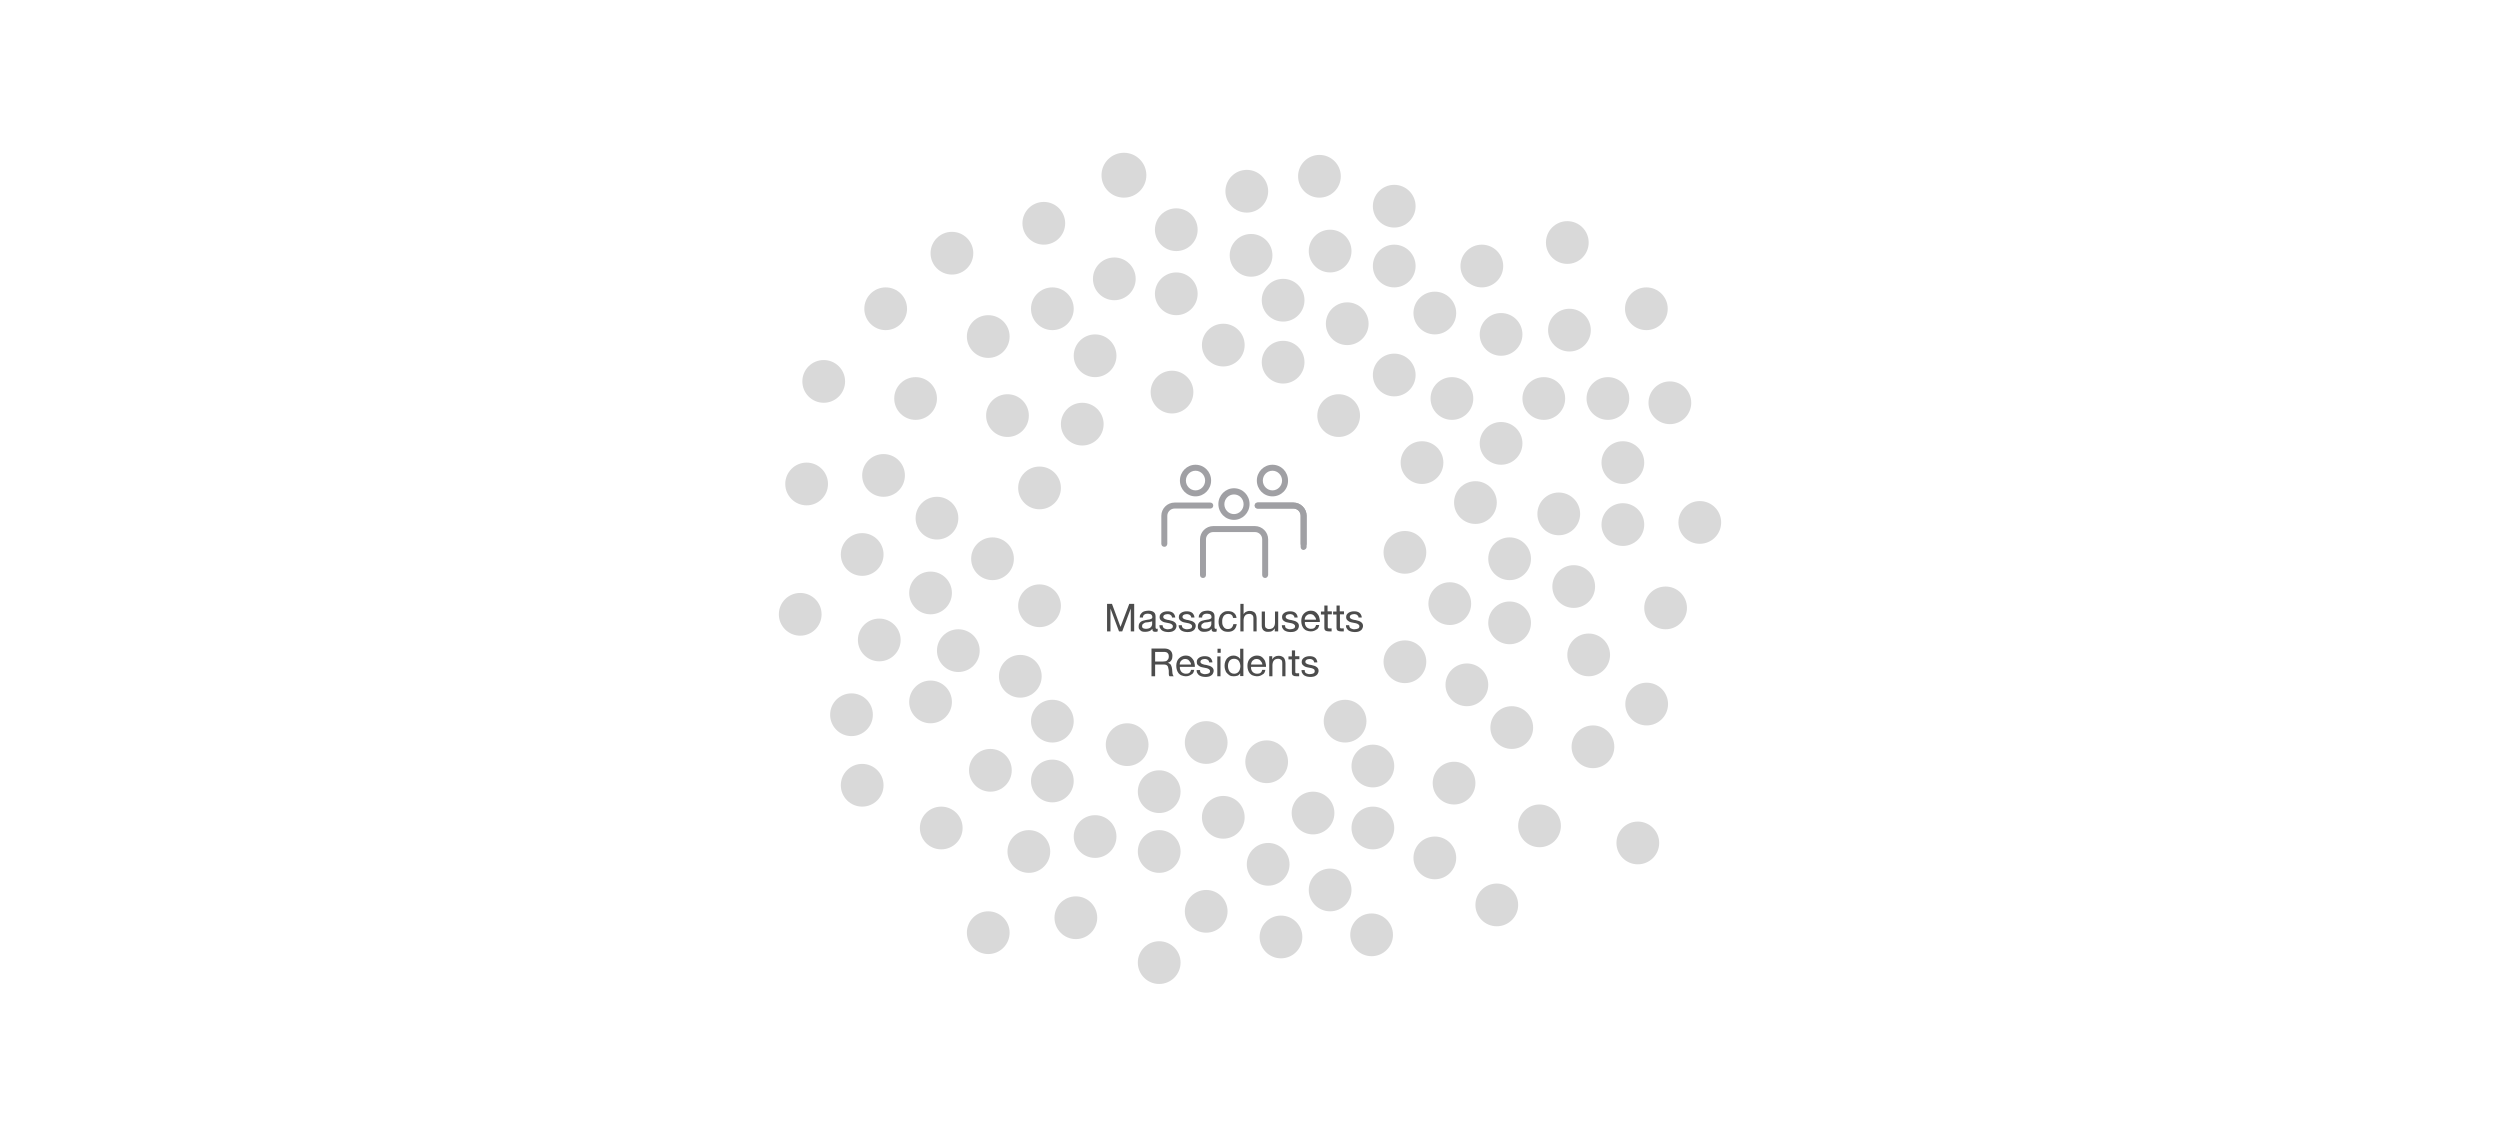<svg id="eoJLte8Afcr1" xmlns="http://www.w3.org/2000/svg" xmlns:xlink="http://www.w3.org/1999/xlink" viewBox="0 0 1170 532" shape-rendering="geometricPrecision" text-rendering="geometricPrecision">
<style><![CDATA[
#eoJLte8Afcr6 {animation: eoJLte8Afcr6_f_p 3500ms linear 1 normal forwards}@keyframes eoJLte8Afcr6_f_p { 0% {fill: #d9d9d9} 42.857% {fill: #d9d9d9} 60% {fill: #005480} 100% {fill: #005480}} #eoJLte8Afcr7 {animation: eoJLte8Afcr7_f_p 3500ms linear 1 normal forwards}@keyframes eoJLte8Afcr7_f_p { 0% {fill: #d9d9d9} 42.857% {fill: #d9d9d9} 60% {fill: #005480} 100% {fill: #005480}} #eoJLte8Afcr8 {animation: eoJLte8Afcr8_f_p 3500ms linear 1 normal forwards}@keyframes eoJLte8Afcr8_f_p { 0% {fill: #d9d9d9} 42.857% {fill: #d9d9d9} 60% {fill: #005480} 100% {fill: #005480}} #eoJLte8Afcr9 {animation: eoJLte8Afcr9_f_p 3500ms linear 1 normal forwards}@keyframes eoJLte8Afcr9_f_p { 0% {fill: #d9d9d9} 42.857% {fill: #d9d9d9;animation-timing-function: cubic-bezier(0.42,0,0.58,1)} 60% {fill: #005480} 100% {fill: #005480}} #eoJLte8Afcr10 {animation: eoJLte8Afcr10_f_p 3500ms linear 1 normal forwards}@keyframes eoJLte8Afcr10_f_p { 0% {fill: #d9d9d9} 42.857% {fill: #d9d9d9;animation-timing-function: cubic-bezier(0.42,0,0.58,1)} 60% {fill: #005480} 100% {fill: #005480}} #eoJLte8Afcr11 {animation: eoJLte8Afcr11_f_p 3500ms linear 1 normal forwards}@keyframes eoJLte8Afcr11_f_p { 0% {fill: #d9d9d9} 42.857% {fill: #d9d9d9;animation-timing-function: cubic-bezier(0.42,0,0.58,1)} 60% {fill: #005480} 100% {fill: #005480}} #eoJLte8Afcr12 {animation: eoJLte8Afcr12_f_p 3500ms linear 1 normal forwards}@keyframes eoJLte8Afcr12_f_p { 0% {fill: #d9d9d9} 42.857% {fill: #d9d9d9} 60% {fill: #005480} 100% {fill: #005480}} #eoJLte8Afcr13 {animation: eoJLte8Afcr13_f_p 3500ms linear 1 normal forwards}@keyframes eoJLte8Afcr13_f_p { 0% {fill: #d9d9d9} 42.857% {fill: #d9d9d9;animation-timing-function: cubic-bezier(0.42,0,0.58,1)} 60% {fill: #005480} 100% {fill: #005480}} #eoJLte8Afcr14 {animation: eoJLte8Afcr14_f_p 3500ms linear 1 normal forwards}@keyframes eoJLte8Afcr14_f_p { 0% {fill: #d9d9d9} 42.857% {fill: #d9d9d9;animation-timing-function: cubic-bezier(0.42,0,0.58,1)} 60% {fill: #005480} 100% {fill: #005480}} #eoJLte8Afcr25 {animation: eoJLte8Afcr25_f_p 3500ms linear 1 normal forwards}@keyframes eoJLte8Afcr25_f_p { 0% {fill: #d9d9d9} 42.857% {fill: #d9d9d9;animation-timing-function: cubic-bezier(0.42,0,0.58,1)} 60% {fill: #005480} 100% {fill: #005480}} #eoJLte8Afcr26 {animation: eoJLte8Afcr26_f_p 3500ms linear 1 normal forwards}@keyframes eoJLte8Afcr26_f_p { 0% {fill: #d9d9d9} 42.857% {fill: #d9d9d9} 60% {fill: #005480} 100% {fill: #005480}} #eoJLte8Afcr27 {animation: eoJLte8Afcr27_f_p 3500ms linear 1 normal forwards}@keyframes eoJLte8Afcr27_f_p { 0% {fill: #d9d9d9} 42.857% {fill: #d9d9d9} 60% {fill: #005480} 100% {fill: #005480}} #eoJLte8Afcr28 {animation: eoJLte8Afcr28_f_p 3500ms linear 1 normal forwards}@keyframes eoJLte8Afcr28_f_p { 0% {fill: #d9d9d9} 42.857% {fill: #d9d9d9} 60% {fill: #005480} 100% {fill: #005480}} #eoJLte8Afcr29 {animation: eoJLte8Afcr29_f_p 3500ms linear 1 normal forwards}@keyframes eoJLte8Afcr29_f_p { 0% {fill: #d9d9d9} 42.857% {fill: #d9d9d9} 60% {fill: #005480} 100% {fill: #005480}} #eoJLte8Afcr30 {animation: eoJLte8Afcr30_f_p 3500ms linear 1 normal forwards}@keyframes eoJLte8Afcr30_f_p { 0% {fill: #d9d9d9} 42.857% {fill: #d9d9d9} 60% {fill: #005480} 100% {fill: #005480}} #eoJLte8Afcr31 {animation: eoJLte8Afcr31_f_p 3500ms linear 1 normal forwards}@keyframes eoJLte8Afcr31_f_p { 0% {fill: #d9d9d9} 42.857% {fill: #d9d9d9;animation-timing-function: cubic-bezier(0.42,0,0.58,1)} 60% {fill: #005480} 100% {fill: #005480}} #eoJLte8Afcr32 {animation: eoJLte8Afcr32_f_p 3500ms linear 1 normal forwards}@keyframes eoJLte8Afcr32_f_p { 0% {fill: #d9d9d9} 42.857% {fill: #d9d9d9} 60% {fill: #005480} 100% {fill: #005480}} #eoJLte8Afcr33 {animation: eoJLte8Afcr33_f_p 3500ms linear 1 normal forwards}@keyframes eoJLte8Afcr33_f_p { 0% {fill: #d9d9d9} 42.857% {fill: #d9d9d9} 60% {fill: #005480} 100% {fill: #005480}} #eoJLte8Afcr34 {animation: eoJLte8Afcr34_f_p 3500ms linear 1 normal forwards}@keyframes eoJLte8Afcr34_f_p { 0% {fill: #d9d9d9} 42.857% {fill: #d9d9d9;animation-timing-function: cubic-bezier(0.42,0,0.58,1)} 60% {fill: #005480} 100% {fill: #005480}} #eoJLte8Afcr36 {animation: eoJLte8Afcr36_f_p 3500ms linear 1 normal forwards}@keyframes eoJLte8Afcr36_f_p { 0% {fill: #d9d9d9} 42.857% {fill: #d9d9d9;animation-timing-function: cubic-bezier(0.42,0,0.58,1)} 60% {fill: #005480} 100% {fill: #005480}} #eoJLte8Afcr37 {animation: eoJLte8Afcr37_f_p 3500ms linear 1 normal forwards}@keyframes eoJLte8Afcr37_f_p { 0% {fill: #d9d9d9} 42.857% {fill: #d9d9d9;animation-timing-function: cubic-bezier(0.42,0,0.58,1)} 60% {fill: #005480} 100% {fill: #005480}} #eoJLte8Afcr38 {animation: eoJLte8Afcr38_f_p 3500ms linear 1 normal forwards}@keyframes eoJLte8Afcr38_f_p { 0% {fill: #d9d9d9} 42.857% {fill: #d9d9d9;animation-timing-function: cubic-bezier(0.42,0,0.58,1)} 60% {fill: #005480} 100% {fill: #005480}} #eoJLte8Afcr39 {animation: eoJLte8Afcr39_f_p 3500ms linear 1 normal forwards}@keyframes eoJLte8Afcr39_f_p { 0% {fill: #d9d9d9} 42.857% {fill: #d9d9d9;animation-timing-function: cubic-bezier(0.42,0,0.58,1)} 60% {fill: #005480} 100% {fill: #005480}} #eoJLte8Afcr40 {animation: eoJLte8Afcr40_f_p 3500ms linear 1 normal forwards}@keyframes eoJLte8Afcr40_f_p { 0% {fill: #d9d9d9} 42.857% {fill: #d9d9d9} 60% {fill: #005480} 100% {fill: #005480}} #eoJLte8Afcr42 {animation: eoJLte8Afcr42_f_p 3500ms linear 1 normal forwards}@keyframes eoJLte8Afcr42_f_p { 0% {fill: #d9d9d9} 42.857% {fill: #d9d9d9} 60% {fill: #005480} 100% {fill: #005480}} #eoJLte8Afcr43 {animation: eoJLte8Afcr43_f_p 3500ms linear 1 normal forwards}@keyframes eoJLte8Afcr43_f_p { 0% {fill: #d9d9d9} 42.857% {fill: #d9d9d9} 60% {fill: #005480} 100% {fill: #005480}} #eoJLte8Afcr44 {animation: eoJLte8Afcr44_f_p 3500ms linear 1 normal forwards}@keyframes eoJLte8Afcr44_f_p { 0% {fill: #d9d9d9} 42.857% {fill: #d9d9d9} 60% {fill: #005480} 100% {fill: #005480}} #eoJLte8Afcr45 {animation: eoJLte8Afcr45_f_p 3500ms linear 1 normal forwards}@keyframes eoJLte8Afcr45_f_p { 0% {fill: #d9d9d9} 42.857% {fill: #d9d9d9} 60% {fill: #005480} 100% {fill: #005480}} #eoJLte8Afcr46 {animation: eoJLte8Afcr46_f_p 3500ms linear 1 normal forwards}@keyframes eoJLte8Afcr46_f_p { 0% {fill: #d9d9d9} 42.857% {fill: #d9d9d9;animation-timing-function: cubic-bezier(0.42,0,0.58,1)} 60% {fill: #005480} 100% {fill: #005480}} #eoJLte8Afcr47 {animation: eoJLte8Afcr47_f_p 3500ms linear 1 normal forwards}@keyframes eoJLte8Afcr47_f_p { 0% {fill: #d9d9d9} 42.857% {fill: #d9d9d9;animation-timing-function: cubic-bezier(0.42,0,0.58,1)} 60% {fill: #005480} 100% {fill: #005480}} #eoJLte8Afcr48 {animation: eoJLte8Afcr48_f_p 3500ms linear 1 normal forwards}@keyframes eoJLte8Afcr48_f_p { 0% {fill: #d9d9d9} 42.857% {fill: #d9d9d9} 60% {fill: #005480} 100% {fill: #005480}} #eoJLte8Afcr49 {animation: eoJLte8Afcr49_f_p 3500ms linear 1 normal forwards}@keyframes eoJLte8Afcr49_f_p { 0% {fill: #d9d9d9} 42.857% {fill: #d9d9d9} 60% {fill: #005480} 100% {fill: #005480}} #eoJLte8Afcr50 {animation: eoJLte8Afcr50_f_p 3500ms linear 1 normal forwards}@keyframes eoJLte8Afcr50_f_p { 0% {fill: #d9d9d9} 42.857% {fill: #d9d9d9;animation-timing-function: cubic-bezier(0.42,0,0.58,1)} 60% {fill: #005480} 100% {fill: #005480}} #eoJLte8Afcr51 {animation: eoJLte8Afcr51_f_p 3500ms linear 1 normal forwards}@keyframes eoJLte8Afcr51_f_p { 0% {fill: #d9d9d9} 42.857% {fill: #d9d9d9} 60% {fill: #005480} 100% {fill: #005480}} #eoJLte8Afcr52 {animation: eoJLte8Afcr52_f_p 3500ms linear 1 normal forwards}@keyframes eoJLte8Afcr52_f_p { 0% {fill: #d9d9d9} 42.857% {fill: #d9d9d9;animation-timing-function: cubic-bezier(0.42,0,0.58,1)} 60% {fill: #005480} 100% {fill: #005480}} #eoJLte8Afcr61 {animation: eoJLte8Afcr61_f_p 3500ms linear 1 normal forwards}@keyframes eoJLte8Afcr61_f_p { 0% {fill: #d9d9d9} 42.857% {fill: #d9d9d9;animation-timing-function: cubic-bezier(0.42,0,0.58,1)} 60% {fill: #005480} 100% {fill: #005480}} #eoJLte8Afcr69 {animation: eoJLte8Afcr69_f_p 3500ms linear 1 normal forwards}@keyframes eoJLte8Afcr69_f_p { 0% {fill: #d9d9d9} 42.857% {fill: #d9d9d9} 60% {fill: #005480} 100% {fill: #005480}} #eoJLte8Afcr78 {animation: eoJLte8Afcr78_f_p 3500ms linear 1 normal forwards}@keyframes eoJLte8Afcr78_f_p { 0% {fill: #d9d9d9} 42.857% {fill: #d9d9d9;animation-timing-function: cubic-bezier(0.42,0,0.58,1)} 60% {fill: #005480} 100% {fill: #005480}} #eoJLte8Afcr80 {animation: eoJLte8Afcr80_f_p 3500ms linear 1 normal forwards}@keyframes eoJLte8Afcr80_f_p { 0% {fill: #d9d9d9} 42.857% {fill: #d9d9d9} 60% {fill: #005480} 100% {fill: #005480}} #eoJLte8Afcr82 {animation: eoJLte8Afcr82_f_p 3500ms linear 1 normal forwards}@keyframes eoJLte8Afcr82_f_p { 0% {fill: #d9d9d9} 42.857% {fill: #d9d9d9} 60% {fill: #005480} 100% {fill: #005480}} #eoJLte8Afcr83 {animation: eoJLte8Afcr83_f_p 3500ms linear 1 normal forwards}@keyframes eoJLte8Afcr83_f_p { 0% {fill: #d9d9d9} 42.857% {fill: #d9d9d9} 60% {fill: #005480} 100% {fill: #005480}} #eoJLte8Afcr84 {animation: eoJLte8Afcr84_f_p 3500ms linear 1 normal forwards}@keyframes eoJLte8Afcr84_f_p { 0% {fill: #d9d9d9} 42.857% {fill: #d9d9d9} 60% {fill: #005480} 100% {fill: #005480}} #eoJLte8Afcr85 {animation: eoJLte8Afcr85_f_p 3500ms linear 1 normal forwards}@keyframes eoJLte8Afcr85_f_p { 0% {fill: #d9d9d9} 42.857% {fill: #d9d9d9} 60% {fill: #005480} 100% {fill: #005480}} #eoJLte8Afcr86 {animation: eoJLte8Afcr86_f_p 3500ms linear 1 normal forwards}@keyframes eoJLte8Afcr86_f_p { 0% {fill: #d9d9d9} 42.857% {fill: #d9d9d9} 60% {fill: #005480} 100% {fill: #005480}} #eoJLte8Afcr87 {animation: eoJLte8Afcr87_f_p 3500ms linear 1 normal forwards}@keyframes eoJLte8Afcr87_f_p { 0% {fill: #d9d9d9} 42.857% {fill: #d9d9d9} 60% {fill: #005480} 100% {fill: #005480}} #eoJLte8Afcr103 {animation: eoJLte8Afcr103_c_o 3500ms linear 1 normal forwards}@keyframes eoJLte8Afcr103_c_o { 0% {opacity: 0} 42.857% {opacity: 0;animation-timing-function: cubic-bezier(0.42,0,0.58,1)} 57.143% {opacity: 1} 100% {opacity: 1}}
]]></style>
<defs><rect id="eoJLte8Afcr2" width="68" height="53" rx="0" ry="0"/></defs><circle r="10" transform="translate(617.5 82.5)" fill="#d9d9d9"/><circle r="10" transform="translate(652.5 96.5)" fill="#d9d9d9"/><circle r="10" transform="translate(622.5 117.5)" fill="#d9d9d9"/><circle id="eoJLte8Afcr6" r="10" transform="translate(652.5 124.5)" fill="#d9d9d9"/><circle id="eoJLte8Afcr7" r="10" transform="translate(630.5 151.5)" fill="#d9d9d9"/><circle id="eoJLte8Afcr8" r="10" transform="translate(652.5 175.5)" fill="#d9d9d9"/><circle id="eoJLte8Afcr9" r="10" transform="translate(693.5 124.5)" fill="#d9d9d9"/><circle id="eoJLte8Afcr10" r="10" transform="translate(734.5 154.5)" fill="#d9d9d9"/><circle id="eoJLte8Afcr11" r="10" transform="translate(671.5 146.5)" fill="#d9d9d9"/><circle id="eoJLte8Afcr12" r="10" transform="translate(702.5 156.5)" fill="#d9d9d9"/><circle id="eoJLte8Afcr13" r="10" transform="translate(679.5 186.5)" fill="#d9d9d9"/><circle id="eoJLte8Afcr14" r="10" transform="translate(702.5 207.5)" fill="#d9d9d9"/><circle r="10" transform="translate(488.5 104.5)" fill="#d9d9d9"/><circle r="10" transform="translate(550.5 107.5)" fill="#d9d9d9"/><circle r="10" transform="translate(521.5 130.5)" fill="#d9d9d9"/><circle r="10" transform="translate(550.5 137.5)" fill="#d9d9d9"/><circle r="10" transform="translate(512.5 166.5)" fill="#d9d9d9"/><circle r="10" transform="translate(548.5 183.5)" fill="#d9d9d9"/><circle r="10" transform="translate(585.5 119.5)" fill="#d9d9d9"/><circle r="10" transform="translate(600.5 140.5)" fill="#d9d9d9"/><circle r="10" transform="translate(572.5 161.5)" fill="#d9d9d9"/><circle r="10" transform="translate(600.5 169.5)" fill="#d9d9d9"/><circle id="eoJLte8Afcr25" r="10" transform="translate(781.5 188.5)" fill="#d9d9d9"/><circle id="eoJLte8Afcr26" r="10" transform="translate(733.5 113.5)" fill="#d9d9d9"/><circle id="eoJLte8Afcr27" r="10" transform="translate(722.5 186.5)" fill="#d9d9d9"/><circle id="eoJLte8Afcr28" r="10" transform="translate(759.5 216.5)" fill="#d9d9d9"/><circle id="eoJLte8Afcr29" r="10" transform="translate(729.5 240.5)" fill="#d9d9d9"/><circle id="eoJLte8Afcr30" r="10" transform="translate(759.5 245.5)" fill="#d9d9d9"/><circle id="eoJLte8Afcr31" r="10" transform="translate(736.5 274.5)" fill="#d9d9d9"/><circle id="eoJLte8Afcr32" r="10" transform="translate(743.5 306.5)" fill="#d9d9d9"/><circle id="eoJLte8Afcr33" r="10" transform="translate(752.5 186.5)" fill="#d9d9d9"/><circle id="eoJLte8Afcr34" r="10" transform="translate(779.5 284.5)" fill="#d9d9d9"/><circle r="10" transform="translate(599.5 438.5)" fill="#d9d9d9"/><circle id="eoJLte8Afcr36" r="10" transform="translate(671.5 401.5)" fill="#d9d9d9"/><circle id="eoJLte8Afcr37" r="10" transform="translate(745.5 349.5)" fill="#d9d9d9"/><circle id="eoJLte8Afcr38" r="10" transform="translate(720.5 386.5)" fill="#d9d9d9"/><circle id="eoJLte8Afcr39" r="10" transform="translate(626.5 194.5)" fill="#d9d9d9"/><circle id="eoJLte8Afcr40" r="10" transform="translate(665.5 216.5)" fill="#d9d9d9"/><circle r="10.5" transform="translate(526 82)" fill="#d9d9d9"/><circle id="eoJLte8Afcr42" r="10" transform="translate(795.5 244.5)" fill="#d9d9d9"/><circle id="eoJLte8Afcr43" r="10" transform="translate(770.5 144.5)" fill="#d9d9d9"/><circle id="eoJLte8Afcr44" r="10" transform="translate(657.5 258.5)" fill="#d9d9d9"/><circle id="eoJLte8Afcr45" r="10" transform="translate(700.5 423.5)" fill="#d9d9d9"/><circle id="eoJLte8Afcr46" r="10" transform="translate(657.5 309.7)" fill="#d9d9d9"/><circle id="eoJLte8Afcr47" r="10" transform="translate(690.5 235.2)" fill="#d9d9d9"/><circle id="eoJLte8Afcr48" r="10" transform="translate(706.5 261.5)" fill="#d9d9d9"/><circle id="eoJLte8Afcr49" r="10" transform="translate(678.5 282.5)" fill="#d9d9d9"/><circle id="eoJLte8Afcr50" r="10" transform="translate(706.5 291.5)" fill="#d9d9d9"/><circle id="eoJLte8Afcr51" r="10" transform="translate(686.5 320.5)" fill="#d9d9d9"/><circle id="eoJLte8Afcr52" r="10" transform="translate(707.5 340.5)" fill="#d9d9d9"/><circle r="10" transform="translate(462.5 157.5)" fill="#d9d9d9"/><circle r="10" transform="translate(506.5 198.5)" fill="#d9d9d9"/><circle r="10" transform="translate(428.5 186.5)" fill="#d9d9d9"/><circle r="10" transform="translate(486.5 228.35)" fill="#d9d9d9"/><circle r="10" transform="translate(464.5 261.5)" fill="#d9d9d9"/><circle r="10" transform="translate(486.5 283.5)" fill="#d9d9d9"/><circle r="10" transform="translate(471.5 194.5)" fill="#d9d9d9"/><circle r="10" transform="translate(445.5 118.5)" fill="#d9d9d9"/><circle id="eoJLte8Afcr61" r="10" transform="translate(770.645 329.5)" fill="#d9d9d9"/><circle r="10" transform="translate(462.5 436.5)" fill="#d9d9d9"/><circle r="10" transform="translate(374.5 287.5)" fill="#d9d9d9"/><circle r="10" transform="translate(377.5 226.5)" fill="#d9d9d9"/><circle r="10" transform="translate(385.5 178.5)" fill="#d9d9d9"/><circle r="10" transform="translate(414.5 144.5)" fill="#d9d9d9"/><circle r="10" transform="translate(492.5 144.5)" fill="#d9d9d9"/><circle r="10" transform="translate(583.5 89.5)" fill="#d9d9d9"/><circle id="eoJLte8Afcr69" r="10" transform="translate(680.5 366.5)" fill="#d9d9d9"/><circle r="10" transform="translate(398.5 334.5)" fill="#d9d9d9"/><circle r="10" transform="translate(413.5 222.5)" fill="#d9d9d9"/><circle r="10" transform="translate(438.5 242.5)" fill="#d9d9d9"/><circle r="10" transform="translate(403.5 259.5)" fill="#d9d9d9"/><circle r="10" transform="translate(435.5 277.5)" fill="#d9d9d9"/><ellipse rx="10" ry="10" transform="translate(411.5 299.5)" fill="#d9d9d9"/><circle r="10" transform="translate(435.5 328.5)" fill="#d9d9d9"/><circle r="10" transform="translate(403.5 367.5)" fill="#d9d9d9"/><circle id="eoJLte8Afcr78" r="10" transform="translate(766.5 394.5)" fill="#d9d9d9"/><circle r="10" transform="translate(564.5 347.5)" fill="#d9d9d9"/><circle id="eoJLte8Afcr80" r="10" transform="translate(592.802 356.5)" fill="#d9d9d9"/><circle r="10" transform="translate(572.5 382.5)" fill="#d9d9d9"/><circle id="eoJLte8Afcr82" r="10" transform="translate(593.5 404.5)" fill="#d9d9d9"/><circle id="eoJLte8Afcr83" r="10" transform="translate(629.5 337.5)" fill="#d9d9d9"/><circle id="eoJLte8Afcr84" r="10" transform="translate(642.5 358.5)" fill="#d9d9d9"/><circle id="eoJLte8Afcr85" r="10" transform="translate(614.5 380.5)" fill="#d9d9d9"/><circle id="eoJLte8Afcr86" r="10" transform="translate(642.5 387.5)" fill="#d9d9d9"/><circle id="eoJLte8Afcr87" r="10" transform="translate(622.5 416.5)" fill="#d9d9d9"/><circle r="10" transform="translate(641.912 437.5)" fill="#d9d9d9"/><circle r="10" transform="translate(477.5 316.5)" fill="#d9d9d9"/><circle r="10" transform="translate(492.5 337.5)" fill="#d9d9d9"/><circle r="10" transform="translate(448.5 304.5)" fill="#d9d9d9"/><circle r="10" transform="translate(440.5 387.5)" fill="#d9d9d9"/><circle r="10" transform="translate(463.5 360.5)" fill="#d9d9d9"/><circle r="10" transform="translate(492.5 365.5)" fill="#d9d9d9"/><circle r="10" transform="translate(481.5 398.5)" fill="#d9d9d9"/><circle r="10" transform="translate(503.5 429.5)" fill="#d9d9d9"/><circle r="10" transform="translate(527.5 348.5)" fill="#d9d9d9"/><circle r="10" transform="translate(542.5 370.5)" fill="#d9d9d9"/><circle r="10" transform="translate(512.5 391.5)" fill="#d9d9d9"/><circle r="10" transform="translate(542.5 398.5)" fill="#d9d9d9"/><circle r="10" transform="translate(564.5 426.5)" fill="#d9d9d9"/><circle r="10" transform="translate(542.5 450.5)" fill="#d9d9d9"/><g id="eoJLte8Afcr103" opacity="0"><g transform="translate(-13.6-174.1)"><path d="M774.2,463.7v-8.2h-1.7v8.2c0,1.2-.3,2-.9,2.6s-1.4.9-2.5.9c-1.2,0-2-.3-2.6-.9s-.9-1.5-.9-2.6v-8.2h-1.7v8.2c0,1.7.5,3,1.4,3.8s2.2,1.2,3.9,1.2c1.6,0,2.9-.4,3.7-1.2.8-.9,1.3-2.1,1.3-3.8Zm4.6-4.6v-2.8h-1.5v2.8h-1.6v1.4h1.6v5.9c0,.4,0,.8.1,1c.1.3.2.5.4.6s.4.2.7.3c.3,0,.6.1,1,.1h1.2v-1.4h-.7c-.2,0-.4,0-.6,0-.1,0-.3-.1-.3-.1s-.1-.1-.2-.3c0-.1,0-.3,0-.4v-5.8h1.9v-1.4h-2Zm5.1-1.7v-1.9h-1.5v1.9h1.5Zm-1.5,1.7v9.3h1.5v-9.3h-1.5Zm4-3.6v12.9h1.5v-12.9h-1.5Zm5.5,1.9v-1.9h-1.5v1.9h1.5Zm-1.5,1.7v9.3h1.5v-9.3h-1.5Zm3.1,8.1v1.2h7.8v-1.4h-5.9l5.7-6.9v-1h-7.2v1.4h5.3l-5.7,6.7Zm15.9-4.4h-5.3c0-.4.1-.7.2-1s.3-.6.5-.8.5-.4.8-.6c.3-.1.7-.2,1.1-.2s.7.1,1,.2.6.3.8.6c.2.2.4.5.6.8s.3.7.3,1Zm1.5,2.6h-1.5c-.1.6-.4,1.1-.8,1.4s-.9.5-1.6.5c-.5,0-.9-.1-1.3-.3s-.7-.4-.9-.7-.4-.6-.5-1-.2-.8-.1-1.2h7c0-.6,0-1.2-.2-1.8-.1-.6-.3-1.2-.7-1.7-.3-.5-.8-1-1.3-1.3s-1.2-.5-2.1-.5c-.6,0-1.2.1-1.8.4-.5.2-1,.6-1.4,1s-.7.9-.9,1.5-.3,1.2-.3,1.9.1,1.4.3,2s.5,1.1.8,1.5c.4.4.8.8,1.4,1s1.2.4,1.9.4c1.1,0,1.9-.3,2.6-.8.7-.4,1.2-1.2,1.4-2.3Zm2.8-1.6c0-.5,0-.9.1-1.3s.3-.8.5-1.2.5-.6.9-.8.8-.3,1.3-.3s1,.1,1.3.3c.4.2.7.5.9.8s.4.7.5,1.1.2.9.2,1.3-.1.9-.2,1.3-.3.8-.5,1.1-.5.6-.9.8-.8.3-1.3.3-.9-.1-1.3-.3-.7-.5-.9-.8-.4-.7-.5-1.1c0-.3-.1-.8-.1-1.2Zm7.2,4.6v-12.9h-1.5v4.8v0c-.2-.3-.4-.5-.6-.7s-.5-.3-.8-.5c-.3-.1-.6-.2-.8-.3-.3,0-.5-.1-.8-.1-.7,0-1.3.1-1.9.4-.5.3-1,.6-1.3,1s-.6.9-.8,1.5-.3,1.2-.3,1.9.1,1.3.3,1.9.4,1.1.8,1.5.8.8,1.3,1.1s1.2.4,1.9.4c.6,0,1.2-.1,1.8-.3.5-.2.9-.6,1.2-1.1v0v1.3h1.5ZM831.5,457v11.4h1.7v-11.4h4.3v-1.4h-10.3v1.4h4.3Zm11.6,5.8h-5.3c0-.4.1-.7.2-1s.3-.6.5-.8.5-.4.8-.6c.3-.1.7-.2,1.1-.2s.7.1,1,.2.6.3.8.6c.2.2.4.5.6.8s.3.7.3,1Zm1.5,2.6h-1.6c-.1.6-.4,1.1-.8,1.4s-.9.5-1.6.5c-.5,0-.9-.1-1.3-.3s-.7-.4-.9-.7-.4-.6-.5-1-.2-.8-.1-1.2h7c0-.6,0-1.2-.2-1.8-.1-.6-.3-1.2-.7-1.7-.3-.5-.8-1-1.3-1.3s-1.2-.5-2.1-.5c-.6,0-1.2.1-1.8.4-.5.2-1,.6-1.4,1s-.7.9-.9,1.5-.3,1.2-.3,1.9.1,1.4.3,2s.5,1.1.8,1.5c.4.4.8.8,1.4,1s1.2.4,1.9.4c1.1,0,1.9-.3,2.6-.8.8-.4,1.3-1.2,1.5-2.3Zm1.8-9.9v12.9h1.5v-12.9h-1.5Zm10.3,7.3h-5.3c0-.4.1-.7.2-1s.3-.6.5-.8.5-.4.8-.6c.3-.1.7-.2,1.1-.2s.7.1,1,.2.6.3.8.6c.2.2.4.5.6.8s.3.7.3,1Zm1.5,2.6h-1.5c-.1.6-.4,1.1-.8,1.4s-.9.5-1.6.5c-.5,0-.9-.1-1.3-.3s-.7-.4-.9-.7-.4-.6-.5-1-.2-.8-.1-1.2h7c0-.6,0-1.2-.2-1.8-.1-.6-.3-1.2-.7-1.7-.3-.5-.8-1-1.3-1.3s-1.2-.5-2.1-.5c-.6,0-1.2.1-1.8.4-.5.2-1,.6-1.4,1s-.7.9-.9,1.5-.3,1.2-.3,1.9.1,1.4.3,2s.5,1.1.8,1.5c.4.4.8.8,1.4,1s1.2.4,1.9.4c1.1,0,1.9-.3,2.6-.8.8-.4,1.2-1.2,1.4-2.3Zm1.7-9.9v12.9h1.5v-5.3c0-.4.1-.8.2-1.2s.3-.7.5-.9c.2-.3.5-.5.8-.6s.8-.2,1.2-.2c.6,0,1,.2,1.4.5s.5.8.5,1.4v6.3h1.5v-6.1c0-.5-.1-1-.2-1.4s-.3-.8-.5-1.1c-.3-.3-.6-.5-1-.7s-.9-.3-1.5-.3c-.3,0-.6,0-.9.1s-.6.2-.8.3c-.3.1-.5.3-.7.5s-.4.4-.5.7v0-4.9h-1.5Zm16.5,7.3h-5.3c0-.4.1-.7.2-1s.3-.6.5-.8.5-.4.8-.6c.3-.1.7-.2,1.1-.2s.7.1,1,.2.6.3.8.6c.2.2.4.5.6.8s.3.7.3,1Zm1.5,2.6h-1.5c-.1.6-.4,1.1-.8,1.4s-.9.5-1.6.5c-.5,0-.9-.1-1.3-.3s-.7-.4-.9-.7-.4-.6-.5-1-.2-.8-.1-1.2h7c0-.6,0-1.2-.2-1.8-.1-.6-.3-1.2-.7-1.7-.3-.5-.8-1-1.3-1.3s-1.2-.5-2.1-.5c-.6,0-1.2.1-1.8.4-.5.2-1,.6-1.4,1s-.7.9-.9,1.5-.3,1.2-.3,1.9.1,1.4.3,2s.5,1.1.8,1.5c.4.4.8.8,1.4,1s1.2.4,1.9.4c1.1,0,1.9-.3,2.6-.8.7-.4,1.2-1.2,1.4-2.3Zm10,2.9c-.3.2-.6.2-1.1.2-.4,0-.7-.1-1-.3-.2-.2-.3-.6-.3-1.1-.4.5-.9.9-1.5,1.1s-1.2.3-1.8.3c-.4,0-.8,0-1.2-.1s-.7-.2-1-.4-.5-.5-.7-.8-.2-.7-.2-1.2.1-1,.3-1.3.4-.6.7-.8.6-.4,1-.5.8-.2,1.2-.3.8-.1,1.2-.2c.4,0,.7-.1,1-.2s.5-.2.7-.3c.2-.2.3-.4.3-.7s-.1-.6-.2-.8-.3-.4-.5-.5-.4-.2-.7-.2c-.2,0-.5-.1-.7-.1-.6,0-1.2.1-1.6.4-.4.2-.7.7-.7,1.4h-1.5c0-.6.1-1.1.4-1.5s.5-.7.9-1s.8-.4,1.2-.5c.5-.1,1-.2,1.5-.2.4,0,.8,0,1.2.1s.8.2,1.1.4.6.4.8.8.3.8.3,1.3v4.8c0,.4,0,.6.1.8c0,.2.2.3.4.3.1,0,.3,0,.5-.1v1.2Zm-2.5-4.7c-.2.1-.4.3-.8.3-.3.1-.6.1-1,.2-.3,0-.7.1-1,.1s-.7.1-.9.3c-.3.1-.5.3-.7.5s-.3.5-.3.9c0,.3,0,.5.1.6.1.2.2.3.4.4s.4.2.6.2.4.1.7.1c.5,0,.9-.1,1.3-.2s.7-.3.9-.5.4-.4.5-.7.2-.5.2-.7v-1.5Zm4-8.1v12.9h1.5v-12.9h-1.5Zm6,3.6v-2.8h-1.5v2.8h-1.6v1.4h1.6v5.9c0,.4,0,.8.1,1c.1.3.2.5.4.6s.4.2.7.3c.3,0,.6.1,1,.1h1.2v-1.4h-.7c-.2,0-.4,0-.6,0-.1,0-.3-.1-.3-.1-.1-.1-.1-.1-.2-.3c0-.1,0-.3,0-.4v-5.8h1.9v-1.4h-2Zm3.6-3.6v12.9h1.5v-5.3c0-.4.1-.8.2-1.2s.3-.7.5-.9c.2-.3.5-.5.8-.6s.8-.2,1.2-.2c.6,0,1,.2,1.4.5s.5.8.5,1.4v6.3h1.5v-6.1c0-.5-.1-1-.2-1.4s-.3-.8-.5-1.1c-.3-.3-.6-.5-1-.7s-.9-.3-1.5-.3c-.3,0-.6,0-.9.1s-.6.2-.8.3c-.3.1-.5.3-.7.5s-.4.4-.5.7v0-4.9h-1.5Z" transform="translate(164.75 0)" fill="#005480"/><path d="M248.6,466.9v-10h2.9c.8,0,1.5.1,2,.3s1,.5,1.3,1c.3.4.6.9.7,1.5.2.6.2,1.3.2,2.1s-.1,1.5-.3,2c-.2.6-.4,1-.6,1.4-.3.4-.5.7-.9.9-.3.2-.6.4-1,.5-.3.1-.6.2-.9.2s-.5,0-.7,0h-2.7Zm-1.7-11.4v12.9h4.4c1.1,0,2-.1,2.8-.5.8-.3,1.4-.7,1.9-1.3s.9-1.3,1.1-2.1.4-1.8.4-2.9c0-2.1-.5-3.6-1.6-4.6s-2.6-1.5-4.6-1.5h-4.4Zm14,1.9v-1.9h-1.5v1.9h1.5Zm-1.5,1.7v9.3h1.5v-9.3h-1.5Zm5,4.7c0-.5,0-.9.1-1.3s.3-.8.5-1.2.5-.6.9-.8.8-.3,1.3-.3s1,.1,1.3.3c.4.2.7.5.9.8s.4.7.5,1.1.2.9.2,1.3-.1.9-.2,1.3-.3.8-.5,1.1-.5.6-.9.8-.8.3-1.3.3-.9-.1-1.3-.3-.7-.5-.9-.8-.4-.7-.5-1.1c0-.3-.1-.8-.1-1.2Zm7.2,4.6v-12.9h-1.5v4.8v0c-.2-.3-.4-.5-.6-.7s-.5-.3-.8-.5c-.3-.1-.6-.2-.8-.3-.3,0-.5-.1-.8-.1-.7,0-1.3.1-1.9.4-.5.3-1,.6-1.3,1s-.6.9-.8,1.5-.3,1.2-.3,1.9.1,1.3.3,1.9.4,1.1.8,1.5.8.8,1.3,1.1s1.2.4,1.9.4c.6,0,1.2-.1,1.8-.3.5-.2.9-.6,1.2-1.1v0v1.3h1.5Zm7.6-12.9v12.9h1.6v-10.3v0l6.7,10.3h1.9v-12.9h-1.6v10.5v0L281,455.6h-1.8Zm13.9,8.2c0-.6.1-1.1.2-1.5.2-.4.4-.8.6-1.1s.6-.5.9-.7c.4-.2.7-.2,1.1-.2s.8.1,1.1.2c.4.2.7.4.9.7s.5.7.6,1.1c.2.4.2.9.2,1.5s-.1,1.1-.2,1.5-.3.8-.6,1.1-.6.5-.9.7-.7.2-1.1.2-.8-.1-1.1-.2c-.3-.2-.7-.4-.9-.7-.3-.3-.5-.7-.6-1.1s-.2-.9-.2-1.5Zm-1.6,0c0,.7.1,1.3.3,1.9s.5,1.1.9,1.5.9.8,1.4,1c.6.2,1.2.4,1.9.4s1.4-.1,1.9-.4c.6-.3,1-.6,1.4-1s.7-1,.9-1.5c.2-.6.3-1.2.3-1.9s-.1-1.3-.3-1.9-.5-1.1-.9-1.5-.9-.8-1.4-1c-.6-.3-1.2-.4-1.9-.4s-1.4.1-1.9.4c-.6.3-1,.6-1.4,1s-.7.9-.9,1.5-.3,1.3-.3,1.9Zm12.9-4.6v-2.8h-1.5v2.8h-1.6v1.4h1.6v5.9c0,.4,0,.8.1,1c.1.3.2.5.4.6s.4.2.7.3c.3,0,.6.1,1,.1h1.2v-1.4h-.7c-.2,0-.4,0-.6,0-.1,0-.3-.1-.3-.1-.1-.1-.1-.1-.2-.3c0-.1,0-.3,0-.4v-5.8h1.9v-1.4h-2Zm19.1,4.6v-8.2h-1.7v8.2c0,1.2-.3,2-.9,2.6s-1.4.9-2.5.9c-1.2,0-2-.3-2.6-.9s-.9-1.5-.9-2.6v-8.2h-1.7v8.2c0,1.7.5,3,1.4,3.8s2.2,1.2,3.9,1.2c1.6,0,2.9-.4,3.7-1.2.9-.9,1.3-2.1,1.3-3.8Zm4.6-4.6v-2.8h-1.5v2.8h-1.6v1.4h1.6v5.9c0,.4,0,.8.1,1c.1.3.2.5.4.6s.4.2.7.3c.3,0,.6.1,1,.1h1.2v-1.4h-.7c-.2,0-.4,0-.6,0-.1,0-.3-.1-.3-.1s-.1-.1-.2-.3c0-.1,0-.3,0-.4v-5.8h1.9v-1.4h-2Zm5.2-1.7v-1.9h-1.5v1.9h1.5Zm-1.5,1.7v9.3h1.5v-9.3h-1.5Zm4-3.6v12.9h1.5v-12.9h-1.5Zm5.5,1.9v-1.9h-1.5v1.9h1.5Zm-1.6,1.7v9.3h1.5v-9.3h-1.5Zm3.2,8.1v1.2h7.8v-1.4h-5.9l5.7-6.9v-1h-7.2v1.4h5.3l-5.7,6.7Zm15.9-4.4h-5.3c0-.4.1-.7.2-1s.3-.6.5-.8.5-.4.8-.6c.3-.1.7-.2,1.1-.2s.7.1,1,.2.6.3.8.6c.2.2.4.5.6.8s.2.7.3,1Zm1.4,2.6h-1.5c-.1.6-.4,1.1-.8,1.4s-.9.5-1.6.5c-.5,0-.9-.1-1.3-.3s-.7-.4-.9-.7-.4-.6-.5-1-.2-.8-.1-1.2h7c0-.6,0-1.2-.2-1.8-.1-.6-.3-1.2-.7-1.7-.3-.5-.8-1-1.3-1.3s-1.2-.5-2.1-.5c-.6,0-1.2.1-1.8.4-.5.2-1,.6-1.4,1s-.7.9-.9,1.5-.3,1.2-.3,1.9.1,1.4.3,2s.5,1.1.8,1.5c.4.4.8.8,1.4,1s1.2.4,1.9.4c1.1,0,1.9-.3,2.6-.8.8-.4,1.2-1.2,1.4-2.3Zm9.9-8.4v11.4h1.7v-11.4h4.3v-1.4h-10.3v1.4h4.3Zm11.7,5.8h-5.3c0-.4.1-.7.2-1s.3-.6.5-.8.5-.4.8-.6c.3-.1.7-.2,1.1-.2s.7.1,1,.2.6.3.8.6c.2.2.4.5.6.8s.2.7.3,1Zm1.4,2.6h-1.5c-.1.6-.4,1.1-.8,1.4s-.9.5-1.6.5c-.5,0-.9-.1-1.3-.3s-.7-.4-.9-.7-.4-.6-.5-1-.2-.8-.1-1.2h7c0-.6,0-1.2-.2-1.8-.1-.6-.3-1.2-.7-1.7-.3-.5-.8-1-1.3-1.3s-1.2-.5-2.1-.5c-.6,0-1.2.1-1.8.4-.5.2-1,.6-1.4,1s-.7.9-.9,1.5-.3,1.2-.3,1.9.1,1.4.3,2s.5,1.1.8,1.5c.4.4.8.8,1.4,1s1.2.4,1.9.4c1.1,0,1.9-.3,2.6-.8.8-.4,1.2-1.2,1.4-2.3Zm1.9-9.9v12.9h1.5v-12.9h-1.5Zm10.3,7.3h-5.3c0-.4.1-.7.2-1s.3-.6.5-.8.5-.4.8-.6c.3-.1.7-.2,1.1-.2s.7.1,1,.2.6.3.8.6c.2.2.4.5.6.8s.3.7.3,1Zm1.5,2.6h-1.5c-.1.6-.4,1.1-.8,1.4s-.9.5-1.6.5c-.5,0-.9-.1-1.3-.3s-.7-.4-.9-.7-.4-.6-.5-1-.2-.8-.1-1.2h7c0-.6,0-1.2-.2-1.8-.1-.6-.3-1.2-.7-1.7-.3-.5-.8-1-1.3-1.3s-1.2-.5-2.1-.5c-.6,0-1.2.1-1.8.4-.5.2-1,.6-1.4,1s-.7.9-.9,1.5-.3,1.2-.3,1.9.1,1.4.3,2s.5,1.1.8,1.5c.4.4.8.8,1.4,1s1.2.4,1.9.4c1.1,0,1.9-.3,2.6-.8.7-.4,1.2-1.2,1.4-2.3Zm1.7-9.9v12.9h1.5v-5.3c0-.4.1-.8.2-1.2s.3-.7.5-.9c.2-.3.5-.5.8-.6s.8-.2,1.2-.2c.6,0,1.1.2,1.4.5s.5.8.5,1.4v6.3h1.5v-6.1c0-.5-.1-1-.2-1.4s-.3-.8-.5-1.1c-.3-.3-.6-.5-1-.7s-.9-.3-1.5-.3c-.3,0-.6,0-.9.1s-.6.2-.8.3c-.3.1-.5.3-.7.5s-.4.4-.5.7v0-4.9h-1.5Zm16.5,7.3h-5.3c0-.4.1-.7.2-1s.3-.6.5-.8.5-.4.8-.6c.3-.1.7-.2,1.1-.2s.7.1,1,.2.6.3.8.6c.2.2.4.5.6.8s.3.7.3,1Zm1.5,2.6h-1.5c-.1.6-.4,1.1-.8,1.4s-.9.5-1.6.5c-.5,0-.9-.1-1.3-.3s-.7-.4-.9-.7-.4-.6-.5-1-.2-.8-.1-1.2h7c0-.6,0-1.2-.2-1.8-.1-.6-.3-1.2-.7-1.7-.3-.5-.8-1-1.3-1.3s-1.2-.5-2.1-.5c-.6,0-1.2.1-1.8.4-.5.2-1,.6-1.4,1s-.7.9-.9,1.5-.3,1.2-.3,1.9.1,1.4.3,2s.5,1.1.8,1.5c.4.4.8.8,1.4,1s1.2.4,1.9.4c1.1,0,1.9-.3,2.6-.8.7-.4,1.2-1.2,1.4-2.3Zm9.9,2.9c-.3.2-.6.2-1.1.2-.4,0-.7-.1-1-.3-.2-.2-.3-.6-.3-1.1-.4.5-.9.9-1.5,1.1s-1.2.3-1.8.3c-.4,0-.8,0-1.2-.1s-.7-.2-1-.4-.5-.5-.7-.8-.2-.7-.2-1.2.1-1,.3-1.3.4-.6.7-.8.6-.4,1-.5.8-.2,1.2-.3.8-.1,1.2-.2c.4,0,.7-.1,1-.2s.5-.2.7-.3c.2-.2.3-.4.3-.7s-.1-.6-.2-.8-.3-.4-.5-.5-.4-.2-.7-.2c-.2,0-.5-.1-.7-.1-.6,0-1.2.1-1.6.4-.4.2-.7.7-.7,1.4h-1.5c0-.6.1-1.1.4-1.5.2-.4.5-.7.9-1s.8-.4,1.2-.5c.5-.1,1-.2,1.5-.2.4,0,.8,0,1.2.1s.8.2,1.1.4.6.4.8.8c.2.3.3.8.3,1.3v4.8c0,.4,0,.6.1.8c0,.2.2.3.4.3.1,0,.3,0,.5-.1v1.2Zm-2.4-4.7c-.2.1-.4.3-.8.3-.3.1-.6.1-1,.2-.3,0-.7.1-1,.1s-.7.1-.9.3c-.3.1-.5.3-.7.5s-.3.5-.3.9c0,.3,0,.5.1.6.1.2.2.3.4.4s.4.2.6.2.4.1.7.1c.5,0,.9-.1,1.3-.2s.7-.3.9-.5.4-.4.5-.7.2-.5.2-.7v-1.5Zm4-8.1v12.9h1.5v-12.9h-1.5Zm6,3.6v-2.8h-1.5v2.8h-1.6v1.4h1.6v5.9c0,.4,0,.8.1,1c.1.3.2.5.4.6s.4.2.7.3c.3,0,.6.1,1,.1h1.2v-1.4h-.7c-.2,0-.4,0-.6,0-.1,0-.3-.1-.3-.1-.1-.1-.1-.1-.2-.3c0-.1,0-.3,0-.4v-5.8h1.9v-1.4h-2Zm3.5-3.6v12.9h1.5v-5.3c0-.4.1-.8.2-1.2s.3-.7.5-.9.5-.5.8-.6.8-.2,1.2-.2c.6,0,1,.2,1.4.5s.5.8.5,1.4v6.3h1.5v-6.1c0-.5-.1-1-.2-1.4s-.3-.8-.5-1.1c-.3-.3-.6-.5-1-.7s-.9-.3-1.5-.3c-.3,0-.6,0-.9.1s-.6.2-.8.3c-.3.1-.5.3-.7.5s-.4.4-.5.7v0-4.9h-1.5Z" transform="translate(-121.05 0)" fill="#4d4d4d"/></g></g><g clip-path="url(#eoJLte8Afcr116)"><g><path d="M577.5,243.3c-4.1,0-7.3-3.3-7.3-7.4s3.3-7.4,7.3-7.4c4.1,0,7.3,3.3,7.3,7.4s-3.3,7.4-7.3,7.4Zm0-11.9c-2.5,0-4.5,2.1-4.5,4.6s2,4.6,4.5,4.6s4.5-2.1,4.5-4.6c0-2.6-2-4.6-4.5-4.6Z" fill="#a0a0a4"/><path d="M559.5,232.3c-4.1,0-7.3-3.3-7.3-7.4s3.3-7.4,7.3-7.4c4.1,0,7.3,3.3,7.3,7.4s-3.3,7.4-7.3,7.4Zm0-12c-2.5,0-4.5,2.1-4.5,4.6s2,4.6,4.5,4.6s4.5-2.1,4.5-4.6-2-4.6-4.5-4.6Z" fill="#a0a0a4"/><path d="M595.5,232.3c-4.1,0-7.3-3.3-7.3-7.4s3.3-7.4,7.3-7.4c4.1,0,7.3,3.3,7.3,7.4.1,4.1-3.2,7.4-7.3,7.4Zm0-12c-2.5,0-4.5,2.1-4.5,4.6s2,4.6,4.5,4.6s4.5-2.1,4.5-4.6-2-4.6-4.5-4.6Z" fill="#a0a0a4"/><path d="M610.1,255.9c-.8,0-1.4-.6-1.4-1.4v-13.1c0-1.9-1.5-3.4-3.4-3.4h-16.7c-.8,0-1.4-.6-1.4-1.4s.6-1.4,1.4-1.4h16.7c3.4,0,6.2,2.8,6.2,6.2v13.1c0,.8-.7,1.4-1.4,1.4v0Z" fill="#a0a0a4"/><path d="M544.9,255.9c-.8,0-1.4-.6-1.4-1.4v-13.1c0-3.4,2.8-6.2,6.2-6.2h16.7c.8,0,1.4.6,1.4,1.4s-.6,1.4-1.4,1.4h-16.7c-1.9,0-3.4,1.6-3.4,3.4v13.1c0,.8-.7,1.5-1.4,1.4v0Z" fill="#a0a0a4"/><path d="M610.1,257.4c-.8,0-1.4-.6-1.4-1.4v-14.6c0-1.9-1.5-3.4-3.4-3.4h-16.7c-.8,0-1.4-.6-1.4-1.4s.6-1.4,1.4-1.4h16.7c3.4,0,6.2,2.8,6.2,6.2v14.6c0,.7-.7,1.3-1.4,1.4v0Z" fill="#a0a0a4"/><path d="M592.1,270.5c-.8,0-1.4-.6-1.4-1.4v-16.7c0-1.9-1.5-3.4-3.4-3.4h-19.5c-1.9,0-3.4,1.6-3.4,3.4v16.7c0,.8-.6,1.4-1.4,1.4s-1.4-.6-1.4-1.4v-16.7c0-3.4,2.8-6.2,6.2-6.2h19.5c3.4,0,6.2,2.8,6.2,6.2v16.7c-.1.8-.7,1.4-1.4,1.4v0Z" fill="#a0a0a4"/></g><clipPath id="eoJLte8Afcr116"><use width="68" height="53" xlink:href="#eoJLte8Afcr2" transform="translate(543.5 217.5)"/></clipPath></g><path d="M518.1,282.6v12.9h1.6v-10.7v0l4,10.7h1.5l4-10.7v0v10.7h1.6v-12.9h-2.3l-4.1,10.8-4-10.8h-2.3Zm23.6,12.9c-.3.2-.6.2-1.1.2-.4,0-.7-.1-1-.3-.2-.2-.3-.6-.3-1.1-.4.5-.9.9-1.5,1.1s-1.2.3-1.8.3c-.4,0-.8,0-1.2-.1s-.7-.2-1-.5c-.3-.2-.5-.5-.7-.8s-.2-.7-.2-1.2.1-1,.3-1.3.4-.6.7-.8.6-.4,1-.5.8-.2,1.2-.3.8-.1,1.2-.2c.4,0,.7-.1,1-.2s.5-.2.7-.3c.2-.2.3-.4.3-.7s-.1-.6-.2-.8-.3-.4-.5-.5-.4-.2-.7-.2c-.2,0-.5-.1-.7-.1-.6,0-1.2.1-1.6.4-.4.2-.7.7-.7,1.4h-1.5c0-.6.1-1.1.4-1.5s.5-.7.9-1s.8-.4,1.2-.5c.5-.1,1-.2,1.5-.2.4,0,.8,0,1.2.1s.8.2,1.1.4.6.4.8.8c.2.3.3.8.3,1.3v4.8c0,.4,0,.6.1.8c0,.2.2.3.4.3.1,0,.3,0,.5-.1v1.3Zm-2.5-4.8c-.2.1-.4.3-.8.3-.3.1-.6.1-1,.2-.3,0-.7.1-1,.1s-.7.1-.9.3-.5.3-.7.5-.3.5-.3.9c0,.3,0,.5.1.6.1.2.2.3.4.4s.4.2.6.2.4.1.7.1c.5,0,.9-.1,1.3-.2s.7-.3.9-.5.4-.4.5-.7.2-.5.2-.7v-1.5Zm4.9,1.9h-1.5c0,.6.1,1.1.4,1.5.2.4.5.7.9,1c.4.2.8.4,1.2.5.5.1,1,.2,1.5.2s.9,0,1.4-.1.9-.2,1.3-.5c.4-.2.7-.5.9-.9s.4-.8.4-1.4c0-.4-.1-.8-.3-1.1s-.4-.5-.7-.7-.6-.4-1-.5-.7-.2-1.1-.3-.7-.2-1.1-.2c-.4-.1-.7-.2-1-.3s-.5-.3-.7-.4c-.2-.2-.3-.4-.3-.7c0-.2.1-.4.2-.6s.3-.3.5-.4.4-.2.6-.2.5-.1.7-.1c.3,0,.5,0,.7.1.3,0,.5.1.7.3.2.1.4.3.5.5s.2.4.2.7h1.5c0-.6-.2-1-.4-1.4s-.5-.7-.8-.9-.7-.4-1.2-.5c-.4-.1-.9-.1-1.5-.1-.4,0-.8.1-1.2.2s-.8.3-1.1.5-.6.5-.8.8-.3.7-.3,1.2c0,.6.2,1.1.5,1.4s.7.6,1.1.8c.5.2.9.3,1.5.4.5.1,1,.2,1.5.3s.8.3,1.1.5.5.5.5.9c0,.3-.1.5-.2.7s-.3.3-.6.4c-.2.1-.5.2-.7.2-.3,0-.5.1-.8.1s-.6,0-.9-.1-.6-.2-.8-.3-.4-.3-.6-.6c-.1-.3-.2-.6-.2-.9Zm9,0h-1.5c0,.6.1,1.1.4,1.5.2.4.5.7.9,1c.4.2.8.4,1.2.5.5.1,1,.2,1.5.2s.9,0,1.4-.1.9-.2,1.3-.5c.4-.2.7-.5.9-.9s.4-.8.4-1.4c0-.4-.1-.8-.3-1.1s-.4-.5-.7-.7-.6-.4-1-.5-.7-.2-1.1-.3-.7-.2-1.1-.2c-.4-.1-.7-.2-1-.3s-.5-.3-.7-.4c-.2-.2-.3-.4-.3-.7c0-.2.1-.4.2-.6s.3-.3.5-.4.4-.2.6-.2.5-.1.7-.1c.3,0,.5,0,.7.1.3,0,.5.1.7.3.2.1.4.3.5.5s.2.4.2.7h1.5c0-.6-.2-1-.4-1.4s-.5-.7-.8-.9-.7-.4-1.2-.5c-.4-.1-.9-.1-1.5-.1-.4,0-.8.1-1.2.2s-.8.3-1.1.5-.6.5-.8.8-.3.7-.3,1.2c0,.6.2,1.1.5,1.4s.7.6,1.1.8c.5.2.9.3,1.5.4.5.1,1,.2,1.5.3s.8.3,1.1.5.5.5.5.9c0,.3-.1.5-.2.7s-.3.3-.6.4c-.2.1-.5.2-.7.2-.3,0-.5.1-.8.1s-.6,0-.9-.1-.6-.2-.8-.3-.4-.3-.6-.6c-.1-.3-.2-.6-.2-.9Zm16.3,2.9c-.3.2-.6.2-1.1.2-.4,0-.7-.1-1-.3-.2-.2-.3-.6-.3-1.1-.4.5-.9.9-1.5,1.1s-1.2.3-1.8.3c-.4,0-.8,0-1.2-.1s-.7-.2-1-.5c-.3-.2-.5-.5-.7-.8s-.2-.7-.2-1.2.1-1,.3-1.3.4-.6.7-.8.6-.4,1-.5.8-.2,1.2-.3.8-.1,1.2-.2c.4,0,.7-.1,1-.2s.5-.2.7-.3c.2-.2.3-.4.3-.7s-.1-.6-.2-.8-.3-.4-.5-.5-.4-.2-.7-.2c-.2,0-.5-.1-.7-.1-.6,0-1.2.1-1.6.4-.4.2-.7.7-.7,1.4h-1.6c0-.6.1-1.1.4-1.5s.5-.7.9-1s.8-.4,1.2-.5c.5-.1,1-.2,1.5-.2.4,0,.8,0,1.2.1s.8.2,1.1.4.6.4.8.8c.2.3.3.8.3,1.3v4.8c0,.4,0,.6.1.8c0,.2.2.3.4.3.1,0,.3,0,.5-.1v1.3Zm-2.5-4.8c-.2.1-.4.3-.8.3-.3.1-.6.1-1,.2-.3,0-.7.1-1,.1s-.7.1-.9.3-.5.3-.7.5-.3.5-.3.9c0,.3,0,.5.1.6.1.2.2.3.4.4s.4.2.6.2.4.1.7.1c.5,0,.9-.1,1.3-.2s.7-.3.9-.5.4-.4.5-.7.2-.5.2-.7v-1.5Zm10.2-1.5h1.6c-.1-.6-.2-1-.4-1.4s-.5-.7-.9-1c-.3-.3-.8-.5-1.2-.6-.5-.1-.9-.2-1.5-.2-.7,0-1.4.1-1.9.4-.6.3-1,.6-1.4,1.1-.4.4-.6,1-.8,1.6s-.3,1.2-.3,1.9.1,1.3.3,1.9.5,1.1.8,1.5c.4.4.8.7,1.4,1c.6.2,1.2.3,1.9.3c1.2,0,2.1-.3,2.8-.9s1.1-1.5,1.3-2.7h-1.6c-.1.7-.4,1.3-.8,1.7s-1,.6-1.8.6c-.5,0-.9-.1-1.2-.3s-.6-.4-.8-.8c-.2-.3-.4-.7-.5-1.1s-.1-.8-.1-1.3s0-.9.1-1.3.3-.8.5-1.2c.2-.3.5-.6.9-.8s.8-.3,1.4-.3s1.2.2,1.5.5c.4.3.6.8.7,1.4Zm3.4-6.6v12.9h1.5v-5.3c0-.4.1-.8.2-1.2s.3-.7.5-.9c.2-.3.5-.5.8-.6s.8-.2,1.2-.2c.6,0,1,.2,1.4.5.3.3.5.8.5,1.4v6.3h1.5v-6.1c0-.5-.1-1-.2-1.4s-.3-.8-.5-1.1-.6-.5-1-.7-.9-.3-1.5-.3c-.3,0-.6,0-.9.1s-.6.2-.8.3c-.3.1-.5.3-.7.5s-.4.4-.5.7v0-4.9h-1.5Zm17.7,12.9v-9.3h-1.5v5.3c0,.4-.1.8-.2,1.2-.1.3-.3.7-.5.9-.2.3-.5.5-.9.6-.3.1-.7.2-1.2.2-.6,0-1-.2-1.4-.5s-.5-.8-.5-1.4v-6.3h-1.5v6.1c0,.5,0,1,.1,1.4s.3.8.5,1.1c.3.3.6.5,1,.7s.9.2,1.5.2c.7,0,1.3-.1,1.8-.4s.9-.7,1.2-1.3v0v1.5h1.6Zm3.2-2.9h-1.5c0,.6.1,1.1.4,1.5.2.4.5.7.9,1c.4.2.8.4,1.2.5.5.1,1,.2,1.5.2s.9,0,1.4-.1.9-.2,1.3-.5c.4-.2.7-.5.9-.9s.4-.8.4-1.4c0-.4-.1-.8-.3-1.1s-.4-.5-.7-.7-.6-.4-1-.5-.7-.2-1.1-.3-.7-.2-1.1-.2c-.4-.1-.7-.2-1-.3s-.5-.3-.7-.4c-.2-.2-.3-.4-.3-.7c0-.2.1-.4.2-.6s.3-.3.5-.4.4-.2.6-.2.5-.1.7-.1c.3,0,.5,0,.7.1.3,0,.5.1.7.3s.4.3.5.5.2.4.2.7h1.5c0-.6-.2-1-.4-1.4s-.5-.7-.8-.9-.7-.4-1.2-.5c-.4-.1-.9-.1-1.5-.1-.4,0-.8.1-1.2.2s-.8.3-1.1.5-.6.5-.8.8-.3.7-.3,1.2c0,.6.2,1.1.4,1.4.3.3.7.6,1.1.8.5.2.9.3,1.5.4.5.1,1,.2,1.5.3s.8.3,1.1.5.5.5.5.9c0,.3-.1.5-.2.7s-.3.3-.6.4c-.2.1-.5.2-.7.2-.3,0-.5.1-.8.1s-.6,0-.9-.1-.6-.2-.8-.3-.4-.3-.6-.6c0-.3-.1-.6-.1-.9Zm14.5-2.6h-5.3c0-.4.1-.7.2-1s.3-.6.5-.8.5-.4.8-.6c.3-.1.7-.2,1.1-.2s.7.1,1,.2.6.3.8.6c.2.2.4.5.6.8s.3.6.3,1Zm1.5,2.5h-1.5c-.1.6-.4,1.1-.8,1.4s-.9.4-1.6.4c-.5,0-.9-.1-1.3-.3s-.7-.4-.9-.7-.4-.6-.5-1-.2-.8-.1-1.2h7c0-.6,0-1.2-.2-1.8-.1-.6-.3-1.2-.7-1.7-.3-.5-.8-1-1.3-1.3s-1.2-.5-2.1-.5c-.6,0-1.2.1-1.8.4-.5.2-1,.6-1.4,1s-.7.9-.9,1.5-.3,1.2-.3,1.9.1,1.4.3,2s.5,1.1.8,1.5c.4.4.8.8,1.4,1s1.2.4,1.9.4c1.1,0,1.9-.3,2.6-.8.8-.3,1.2-1.1,1.4-2.2Zm3.9-6.3v-2.8h-1.5v2.8h-1.6v1.4h1.6v5.9c0,.4,0,.8.1,1c.1.3.2.5.4.6s.4.2.7.3c.3,0,.6.1,1,.1h1.2v-1.4h-.7c-.2,0-.4,0-.6,0-.1,0-.3-.1-.3-.1-.1-.1-.1-.1-.2-.3c0-.1,0-.3,0-.4v-5.8h1.9v-1.4h-2Zm5.7,0v-2.8h-1.5v2.8h-1.6v1.4h1.6v5.9c0,.4,0,.8.1,1c.1.3.2.5.4.6s.4.2.7.3c.3,0,.6.1,1,.1h1.2v-1.4h-.7c-.2,0-.4,0-.6,0-.1,0-.3-.1-.3-.1-.1-.1-.1-.1-.2-.3c0-.1,0-.3,0-.4v-5.8h1.9v-1.4h-2Zm4.4,6.4h-1.5c0,.6.1,1.1.4,1.5.2.4.5.7.9,1c.4.2.8.4,1.2.5.5.1,1,.2,1.5.2s.9,0,1.4-.1.9-.2,1.3-.5c.4-.2.7-.5.9-.9s.4-.8.4-1.4c0-.4-.1-.8-.3-1.1s-.4-.5-.7-.7-.6-.4-1-.5-.7-.2-1.1-.3-.7-.2-1.1-.2c-.4-.1-.7-.2-1-.3s-.5-.3-.7-.4c-.2-.2-.3-.4-.3-.7c0-.2.1-.4.2-.6s.3-.3.5-.4.4-.2.6-.2.5-.1.7-.1c.3,0,.5,0,.7.1.3,0,.5.1.7.3s.4.3.5.5.2.4.2.7h1.5c0-.6-.2-1-.4-1.4s-.5-.7-.8-.9-.7-.4-1.2-.5c-.4-.1-.9-.1-1.5-.1-.4,0-.8.1-1.2.2s-.8.3-1.1.5-.6.5-.8.8-.3.7-.3,1.2c0,.6.2,1.1.5,1.4s.7.6,1.1.8c.5.2.9.3,1.5.4.5.1,1,.2,1.5.3s.8.3,1.1.5.5.5.5.9c0,.3-.1.5-.2.7s-.3.3-.6.4c-.2.1-.5.2-.7.2s-.5.1-.8.1-.6,0-.9-.1-.6-.2-.8-.3-.4-.3-.6-.6c-.1-.3-.1-.6-.2-.9Zm-92.5,11v12.9h1.7v-5.5h4.2c.4,0,.8.1,1,.2.3.1.5.3.6.5.2.2.3.4.3.7.1.3.1.6.2.9s.1.6.1,1c0,.3,0,.6,0,.9s0,.5.1.8c0,.2.1.4.3.5h1.9c-.2-.2-.3-.5-.4-.7-.1-.3-.2-.6-.2-.9s-.1-.6-.1-1c0-.3,0-.6-.1-1c0-.3-.1-.6-.2-.9s-.2-.5-.3-.8c-.1-.2-.3-.4-.6-.6-.2-.2-.5-.3-.9-.4v0c.8-.2,1.3-.6,1.7-1.2s.5-1.3.5-2.1c0-1-.3-1.9-1-2.5s-1.6-.9-2.9-.9h-5.9Zm5.3,6h-3.6v-4.5h4.2c.8,0,1.4.2,1.7.6.4.4.5.9.5,1.6c0,.5-.1.9-.3,1.2s-.4.5-.6.7c-.3.2-.6.3-.9.3s-.6.1-1,.1Zm13.2,1.4h-5.3c0-.4.1-.7.2-1s.3-.6.5-.8.5-.4.8-.6c.3-.1.7-.2,1.1-.2s.7.1,1,.2.6.3.8.6c.2.2.4.5.6.8s.3.6.3,1Zm1.5,2.5h-1.5c-.1.6-.4,1.1-.8,1.4s-.9.4-1.6.4c-.5,0-.9-.1-1.3-.3s-.7-.4-.9-.7-.4-.6-.5-1-.2-.8-.1-1.2h7c0-.6,0-1.2-.2-1.8-.1-.6-.3-1.2-.7-1.7-.3-.5-.8-1-1.3-1.3s-1.2-.5-2.1-.5c-.6,0-1.2.1-1.8.4-.5.2-1,.6-1.4,1s-.7.9-.9,1.5-.3,1.2-.3,1.9.1,1.4.3,2s.5,1.1.8,1.5c.4.4.8.8,1.4,1s1.2.4,1.9.4c1.1,0,1.9-.3,2.6-.8.8-.3,1.2-1.1,1.4-2.2Zm2.7.1h-1.6c0,.6.1,1.1.4,1.5.2.4.5.7.9,1c.4.2.8.4,1.2.5.5.1,1,.2,1.5.2s.9,0,1.4-.1.9-.2,1.3-.5c.4-.2.7-.5.9-.9s.4-.8.4-1.4c0-.4-.1-.8-.3-1.1s-.4-.5-.7-.7-.6-.4-1-.5-.7-.2-1.1-.3-.7-.2-1.1-.2c-.4-.1-.7-.2-1-.3s-.5-.3-.7-.4c-.2-.2-.3-.4-.3-.7c0-.2.1-.4.2-.6s.3-.3.5-.4.4-.2.6-.2.5-.1.7-.1c.3,0,.5,0,.7.1.3,0,.5.1.7.3.2.1.4.3.5.5s.2.4.2.7h1.5c0-.6-.2-1-.4-1.4s-.5-.7-.8-.9-.7-.4-1.2-.5c-.4-.1-.9-.1-1.5-.1-.4,0-.8.1-1.2.2s-.8.3-1.1.5-.6.5-.8.8-.3.7-.3,1.2c0,.6.1,1.1.5,1.4.3.3.7.6,1.1.8.5.2.9.3,1.5.4.5.1,1,.2,1.5.3s.8.3,1.1.5.5.5.5.9c0,.3-.1.5-.2.7s-.3.3-.6.4c-.2.1-.5.2-.7.2-.3,0-.5.1-.8.1s-.6,0-.9-.1-.6-.2-.8-.3-.4-.3-.6-.6c0-.3-.1-.6-.1-.9Zm9.7-8.1v-1.9h-1.5v1.9h1.5Zm-1.6,1.7v9.3h1.5v-9.3h-1.5Zm5,4.7c0-.5,0-.9.1-1.3s.3-.8.5-1.2c.2-.3.5-.6.9-.8s.8-.3,1.3-.3s1,.1,1.4.3.7.4.9.8c.2.3.4.7.5,1.1s.2.9.2,1.3-.1.9-.2,1.3-.3.8-.5,1.1-.5.6-.9.8-.8.3-1.3.3-.9-.1-1.3-.3-.7-.5-.9-.8-.4-.7-.5-1.1c-.1-.3-.2-.7-.2-1.2Zm7.2,4.6v-12.9h-1.5v4.8v0c-.2-.3-.4-.5-.6-.7s-.5-.3-.8-.5c-.3-.1-.6-.2-.8-.3-.3,0-.5-.1-.8-.1-.7,0-1.3.1-1.9.4-.5.3-1,.6-1.3,1s-.6.9-.8,1.5-.3,1.2-.3,1.9.1,1.3.3,1.9.4,1.1.8,1.5.8.8,1.3,1.1s1.2.4,1.9.4c.6,0,1.2-.1,1.8-.3.5-.2.9-.6,1.2-1.1v0v1.3h1.5Zm8.9-5.5h-5.3c0-.4.1-.7.2-1s.3-.6.5-.8.5-.4.8-.6c.3-.1.7-.2,1.1-.2s.7.1,1,.2.6.3.8.6c.2.2.4.5.6.8s.2.6.3,1Zm1.4,2.5h-1.5c-.1.6-.4,1.1-.8,1.4s-.9.4-1.6.4c-.5,0-.9-.1-1.3-.3s-.7-.4-.9-.7-.4-.6-.5-1-.2-.8-.1-1.2h7c0-.6,0-1.2-.2-1.8-.1-.6-.3-1.2-.7-1.7-.3-.5-.8-1-1.3-1.3s-1.2-.5-2.1-.5c-.6,0-1.2.1-1.8.4-.5.2-1,.6-1.4,1s-.7.9-.9,1.5-.3,1.2-.3,1.9.1,1.4.3,2s.5,1.1.8,1.5c.4.4.8.8,1.4,1s1.2.4,1.9.4c1.1,0,1.9-.3,2.6-.8.8-.3,1.2-1.1,1.4-2.2Zm1.8-6.3v9.3h1.5v-5.3c0-.4.1-.8.2-1.2s.3-.7.5-.9c.2-.3.5-.5.8-.6s.8-.2,1.2-.2c.6,0,1,.2,1.4.5s.5.8.5,1.4v6.3h1.5v-6.1c0-.5-.1-1-.2-1.4s-.3-.8-.5-1.1c-.3-.3-.6-.5-1-.7s-.9-.3-1.5-.3c-1.4,0-2.4.6-3,1.7v0-1.5h-1.4Zm12.1,0v-2.8h-1.5v2.8h-1.6v1.4h1.6v5.9c0,.4,0,.8.1,1c.1.3.2.5.4.6s.4.2.7.3c.3,0,.6.1,1,.1h1.2v-1.4h-.7c-.2,0-.4,0-.6,0-.1,0-.3-.1-.3-.1s-.1-.1-.2-.3c0-.1,0-.3,0-.4v-5.8h1.9v-1.4h-2Zm4.5,6.4h-1.5c0,.6.1,1.1.4,1.5.2.4.5.7.9,1c.4.2.8.4,1.2.5.5.1,1,.2,1.5.2s.9,0,1.4-.1.9-.2,1.3-.5c.4-.2.7-.5.9-.9s.4-.8.4-1.4c0-.4-.1-.8-.3-1.1s-.4-.5-.7-.7-.6-.4-1-.5-.7-.2-1.1-.3-.7-.2-1.1-.2c-.4-.1-.7-.2-1-.3s-.5-.3-.7-.4c-.2-.2-.3-.4-.3-.7c0-.2.1-.4.2-.6s.3-.3.5-.4.4-.2.6-.2.5-.1.7-.1c.3,0,.5,0,.7.1.3,0,.5.1.7.3.2.1.4.3.5.5s.2.4.2.7h1.5c0-.6-.2-1-.4-1.4s-.5-.7-.8-.9-.7-.4-1.2-.5c-.4-.1-.9-.1-1.5-.1-.4,0-.8.1-1.2.2s-.8.3-1.1.5-.6.5-.8.8-.3.7-.3,1.2c0,.6.2,1.1.5,1.4s.7.6,1.1.8c.5.2.9.3,1.5.4.5.1,1,.2,1.5.3s.8.3,1.1.5.4.5.4.9c0,.3-.1.5-.2.7s-.3.3-.6.4c-.2.1-.5.2-.7.2-.3,0-.5.1-.8.1s-.6,0-.9-.1-.6-.2-.8-.3-.4-.3-.6-.6c0-.3-.1-.6-.1-.9Z" fill-opacity="0.7"/></svg>
